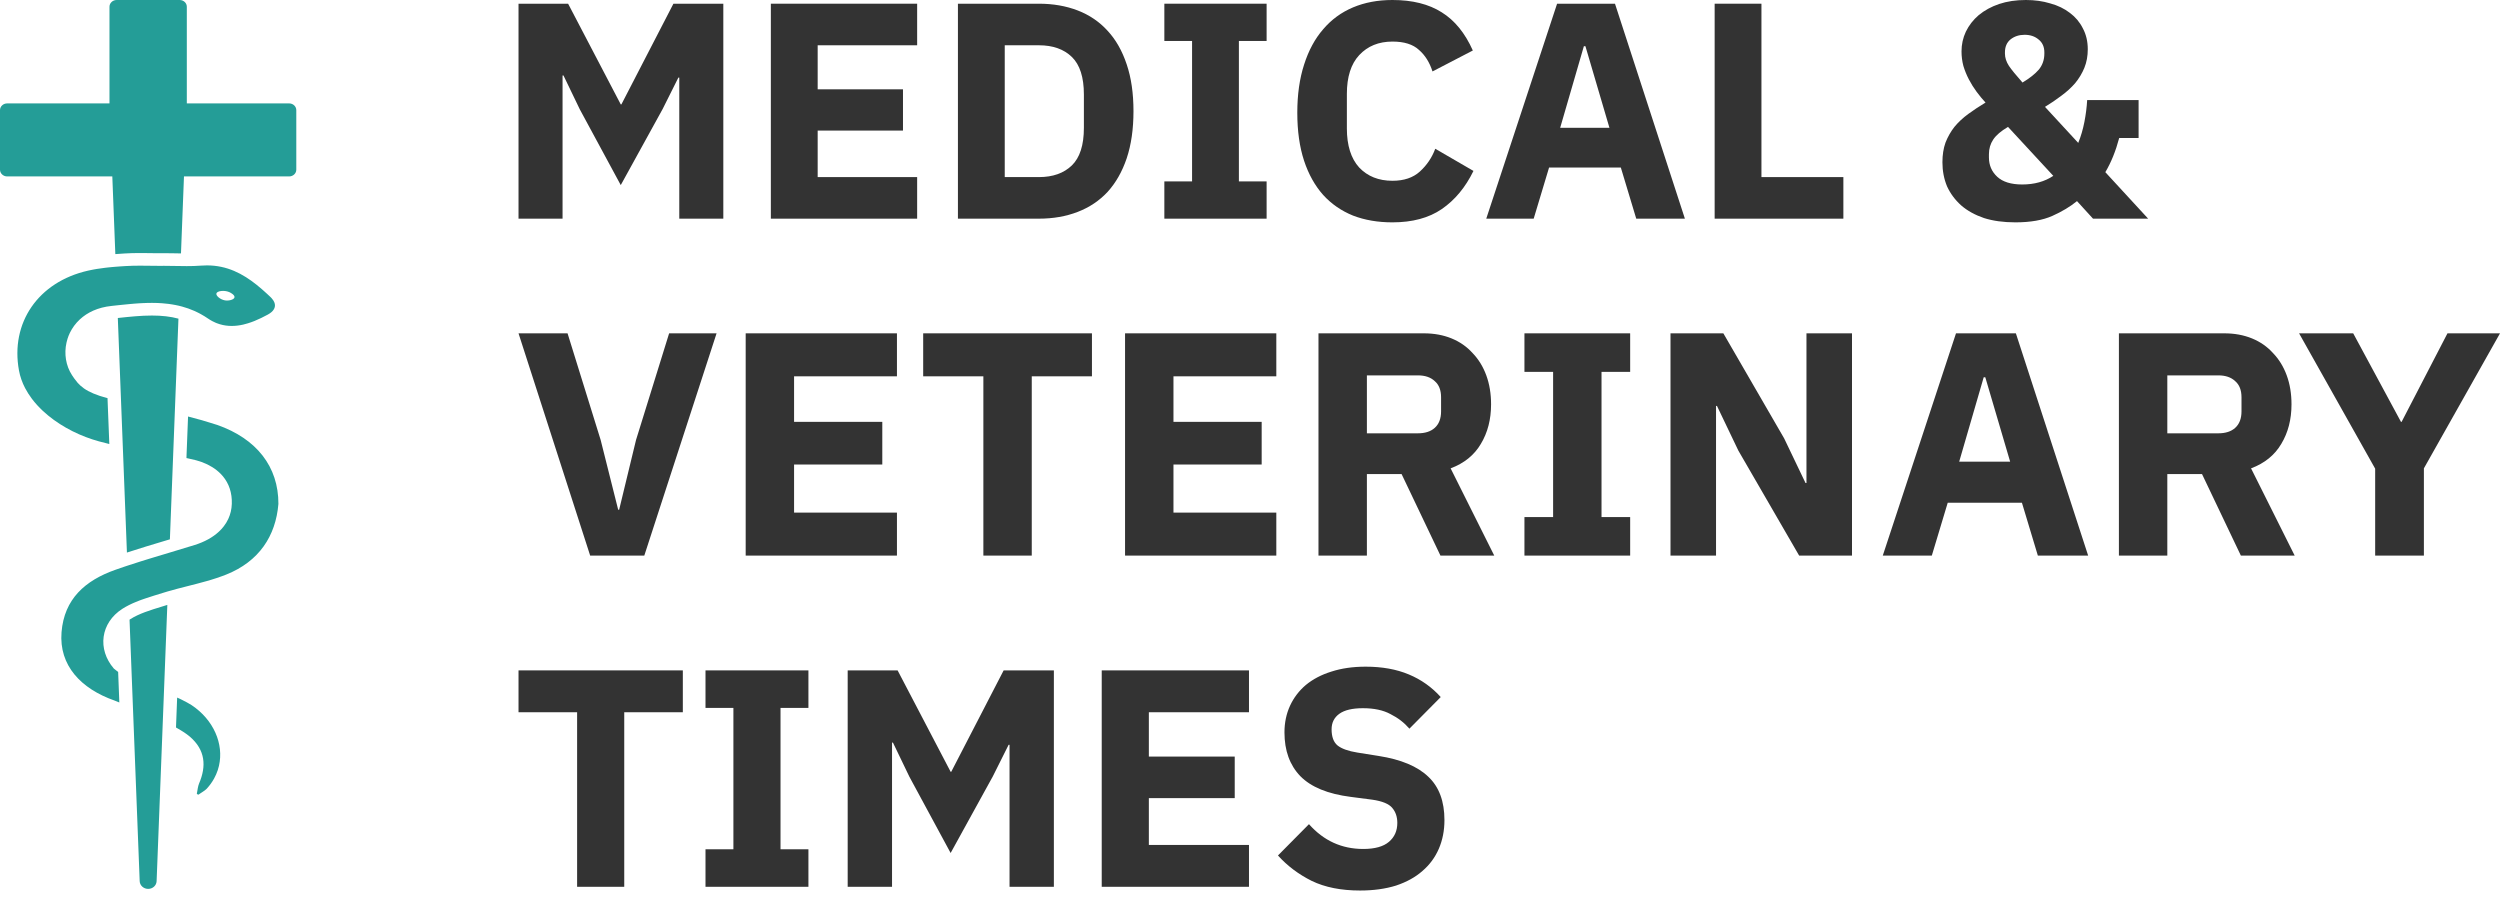 <svg width="135" height="49" viewBox="0 0 135 49" fill="none" xmlns="http://www.w3.org/2000/svg">
<path d="M4.984 23.725C4.025 23.413 3.06 22.883 2.315 22.189C2.097 21.985 1.897 21.766 1.723 21.535C1.652 21.442 1.587 21.348 1.526 21.25C1.465 21.154 1.408 21.055 1.355 20.956C1.276 20.805 1.209 20.651 1.154 20.492C1.098 20.333 1.054 20.171 1.024 20.004C0.555 17.436 2.053 15.225 4.758 14.614C4.822 14.599 4.886 14.586 4.95 14.574C4.987 14.566 5.025 14.558 5.062 14.552C5.117 14.541 5.171 14.532 5.228 14.523C5.378 14.498 5.528 14.478 5.68 14.46C5.741 14.452 5.804 14.445 5.866 14.439C5.929 14.432 5.991 14.426 6.054 14.421C6.116 14.415 6.179 14.41 6.241 14.405C6.329 14.398 6.417 14.391 6.505 14.385C6.593 14.379 6.681 14.374 6.769 14.368C6.902 14.361 7.034 14.355 7.167 14.351C7.299 14.348 7.432 14.346 7.565 14.346C7.979 14.346 8.393 14.358 8.808 14.358V14.354H8.809C9.049 14.354 9.29 14.358 9.531 14.363C9.713 14.367 9.897 14.37 10.079 14.37H10.085C10.34 14.37 10.594 14.364 10.848 14.344C10.959 14.336 11.068 14.331 11.175 14.331C12.259 14.331 13.106 14.777 13.87 15.389C13.965 15.465 14.059 15.544 14.151 15.625C14.183 15.653 14.214 15.679 14.244 15.707C14.306 15.761 14.367 15.817 14.428 15.873C14.489 15.93 14.55 15.986 14.61 16.044C14.631 16.063 14.65 16.083 14.666 16.102C14.736 16.178 14.785 16.254 14.814 16.327C14.819 16.34 14.825 16.354 14.827 16.366C14.852 16.444 14.854 16.522 14.833 16.596C14.827 16.617 14.819 16.64 14.809 16.662C14.798 16.685 14.786 16.706 14.772 16.727C14.758 16.748 14.742 16.769 14.724 16.79C14.706 16.809 14.687 16.829 14.665 16.849C14.61 16.897 14.544 16.942 14.467 16.985C14.349 17.049 14.229 17.112 14.109 17.169C13.989 17.228 13.868 17.282 13.747 17.331C13.625 17.38 13.502 17.424 13.379 17.461C13.297 17.487 13.214 17.508 13.133 17.528C12.926 17.575 12.718 17.601 12.512 17.601C12.295 17.601 12.079 17.572 11.865 17.507C11.812 17.49 11.758 17.472 11.704 17.452C11.678 17.441 11.651 17.43 11.626 17.419C11.572 17.395 11.518 17.37 11.466 17.342C11.386 17.3 11.308 17.253 11.229 17.199C11.108 17.116 10.987 17.041 10.864 16.974C10.834 16.956 10.802 16.94 10.771 16.923L10.679 16.876C10.617 16.845 10.556 16.816 10.493 16.788C10.275 16.692 10.056 16.615 9.834 16.555C9.713 16.522 9.592 16.493 9.469 16.47C9.464 16.469 9.458 16.468 9.453 16.467C9.398 16.456 9.343 16.446 9.288 16.438C9.228 16.427 9.167 16.419 9.107 16.411C8.998 16.397 8.888 16.386 8.777 16.378C8.766 16.377 8.754 16.375 8.743 16.375C8.689 16.37 8.637 16.368 8.583 16.366C8.573 16.364 8.564 16.364 8.555 16.364C8.499 16.361 8.444 16.36 8.388 16.358C8.323 16.357 8.258 16.356 8.193 16.356C8.105 16.356 8.017 16.357 7.929 16.36C7.849 16.362 7.77 16.364 7.691 16.369C7.635 16.372 7.579 16.375 7.523 16.378C7.506 16.379 7.488 16.38 7.472 16.381C7.399 16.386 7.327 16.391 7.256 16.397C7.178 16.403 7.1 16.41 7.023 16.417C6.959 16.422 6.895 16.428 6.831 16.436C6.741 16.444 6.65 16.453 6.56 16.463C6.48 16.472 6.401 16.48 6.321 16.488C6.221 16.499 6.12 16.51 6.019 16.521C5.286 16.598 4.719 16.87 4.312 17.247C4.253 17.3 4.199 17.357 4.148 17.414C4.044 17.53 3.955 17.653 3.877 17.782C3.839 17.845 3.803 17.912 3.771 17.978C3.723 18.078 3.682 18.181 3.649 18.285C3.626 18.355 3.607 18.425 3.592 18.496C3.454 19.105 3.555 19.747 3.886 20.255C3.926 20.315 3.965 20.374 4.005 20.431C4.065 20.515 4.126 20.594 4.192 20.67C4.237 20.721 4.285 20.77 4.336 20.816C4.567 21.028 4.879 21.208 5.389 21.378C5.44 21.394 5.491 21.408 5.541 21.423C5.592 21.438 5.642 21.453 5.69 21.466C5.713 21.473 5.736 21.479 5.758 21.485C5.774 21.49 5.791 21.495 5.806 21.499V21.5L5.814 21.715L5.903 23.977C5.706 23.931 5.516 23.883 5.335 23.831C5.213 23.797 5.096 23.762 4.984 23.725ZM10.353 38.082C10.307 38.053 10.26 38.026 10.214 37.999C10.169 37.973 10.125 37.947 10.081 37.923C9.987 37.871 9.893 37.823 9.8 37.778C9.761 37.758 9.724 37.741 9.686 37.723C9.647 37.704 9.606 37.686 9.566 37.669L9.517 38.943L9.504 39.285C9.512 39.289 9.518 39.292 9.524 39.296C9.607 39.343 9.687 39.389 9.764 39.437C9.802 39.458 9.84 39.483 9.876 39.507C9.904 39.523 9.931 39.54 9.956 39.558C9.972 39.568 9.987 39.579 10.001 39.59C10.028 39.608 10.055 39.626 10.08 39.645C10.112 39.667 10.141 39.69 10.171 39.714C10.2 39.735 10.227 39.758 10.254 39.781C11.09 40.501 11.154 41.368 10.748 42.314C10.732 42.353 10.719 42.393 10.709 42.432C10.698 42.473 10.69 42.514 10.682 42.556C10.668 42.639 10.656 42.724 10.639 42.806C10.628 42.821 10.626 42.837 10.63 42.851C10.632 42.861 10.637 42.87 10.644 42.877C10.659 42.895 10.686 42.908 10.71 42.908C10.725 42.908 10.739 42.903 10.751 42.892C10.756 42.889 10.76 42.885 10.762 42.88C10.885 42.792 11.025 42.719 11.133 42.62C11.149 42.606 11.163 42.591 11.177 42.576C11.253 42.491 11.323 42.405 11.387 42.316C11.451 42.227 11.508 42.136 11.559 42.044C11.641 41.897 11.707 41.744 11.759 41.588C11.785 41.511 11.806 41.433 11.824 41.355C12.097 40.17 11.53 38.867 10.353 38.082ZM11.733 22.947C11.143 22.756 10.63 22.61 10.155 22.491L10.072 24.624L10.069 24.735C10.089 24.74 10.111 24.744 10.131 24.748C10.274 24.778 10.407 24.807 10.526 24.839C10.561 24.847 10.595 24.857 10.627 24.866C10.732 24.894 10.826 24.924 10.906 24.954C11.313 25.106 11.655 25.319 11.919 25.589C11.96 25.63 11.998 25.673 12.035 25.716C12.364 26.111 12.537 26.611 12.518 27.206C12.509 27.501 12.443 27.775 12.325 28.027C12.26 28.167 12.179 28.298 12.083 28.422C12.007 28.522 11.92 28.617 11.824 28.705C11.492 29.017 11.047 29.262 10.511 29.43C10.052 29.573 9.592 29.71 9.132 29.849C9.054 29.872 8.977 29.895 8.9 29.919C8.72 29.972 8.541 30.026 8.363 30.08C8.239 30.117 8.114 30.156 7.989 30.194C7.857 30.234 7.724 30.275 7.593 30.317C7.349 30.393 7.108 30.471 6.867 30.551C6.817 30.568 6.766 30.584 6.717 30.601C6.554 30.655 6.392 30.711 6.23 30.769C4.601 31.345 3.467 32.341 3.323 34.139C3.179 35.935 4.372 37.194 6.188 37.831C6.264 37.862 6.351 37.897 6.444 37.934L6.398 36.748L6.38 36.287C6.301 36.229 6.225 36.168 6.148 36.103C5.245 35.053 5.43 33.632 6.61 32.875C6.663 32.841 6.717 32.808 6.772 32.777C6.775 32.775 6.779 32.772 6.783 32.771C6.838 32.74 6.894 32.711 6.95 32.682C6.986 32.663 7.021 32.646 7.058 32.629C7.095 32.611 7.132 32.594 7.169 32.577C7.206 32.56 7.243 32.543 7.282 32.529C7.357 32.495 7.433 32.465 7.511 32.436L7.626 32.393C7.665 32.379 7.704 32.364 7.743 32.352C7.785 32.336 7.827 32.322 7.869 32.309C8.024 32.256 8.179 32.206 8.336 32.158C8.494 32.11 8.653 32.062 8.81 32.012C8.891 31.987 8.97 31.963 9.05 31.939C9.749 31.734 10.468 31.578 11.168 31.377C11.237 31.357 11.305 31.337 11.374 31.317C11.587 31.253 11.798 31.184 12.005 31.107C12.073 31.082 12.142 31.055 12.209 31.029H12.211C13.991 30.318 14.888 28.947 15.034 27.213C15.041 25.199 13.853 23.691 11.733 22.947ZM15.615 5.584H10.088V0.365C10.088 0.164 9.916 0 9.701 0H6.299C6.086 0 5.912 0.164 5.912 0.365V5.584H0.386C0.173 5.584 0 5.747 0 5.948V9.163C0 9.364 0.173 9.527 0.386 9.527H6.065L6.228 13.722C6.401 13.708 6.57 13.696 6.737 13.687C6.988 13.671 7.256 13.664 7.579 13.664C7.792 13.664 8.006 13.667 8.212 13.67C8.224 13.671 8.237 13.671 8.249 13.671H8.823C9.044 13.671 9.264 13.676 9.477 13.679C9.578 13.682 9.676 13.684 9.773 13.685L9.935 9.527H15.615C15.828 9.527 16 9.364 16 9.163V5.948C16 5.747 15.828 5.584 15.615 5.584ZM8.749 32.754C8.109 32.949 7.505 33.135 7.03 33.439C7.018 33.447 7.006 33.455 6.995 33.463L7.543 47.583C7.552 47.816 7.755 48 8.001 48C8.247 48 8.448 47.816 8.457 47.583L9.036 32.665C8.94 32.695 8.846 32.724 8.749 32.754ZM9.636 17.207C9.213 17.093 8.745 17.039 8.207 17.039C7.607 17.039 6.974 17.106 6.362 17.172L6.854 29.838C7.535 29.615 8.22 29.409 8.888 29.209C8.982 29.182 9.078 29.153 9.174 29.124L9.636 17.207ZM10.051 24.732C10.057 24.733 10.062 24.734 10.069 24.736V24.735C10.062 24.734 10.057 24.733 10.051 24.732ZM12.663 16.055C12.683 15.943 12.495 15.821 12.371 15.77C12.101 15.657 11.726 15.71 11.686 15.844C11.649 15.966 11.892 16.177 12.148 16.22C12.366 16.256 12.641 16.179 12.663 16.055Z" fill="#249D97"/>
<path d="M36.681 4.191H36.631L35.783 5.887L33.521 9.995L31.309 5.904L30.428 4.075H30.378V11.808H28V0.2H30.678L33.521 5.638H33.555L36.365 0.2H39.059V11.808H36.681V4.191Z" fill="#333333"/>
<path d="M41.626 11.808V0.2H49.526V2.445H44.154V4.823H48.761V7.051H44.154V9.563H49.526V11.808H41.626Z" fill="#333333"/>
<path d="M51.728 0.2H56.102C56.867 0.2 57.566 0.322 58.197 0.565C58.83 0.809 59.367 1.175 59.811 1.663C60.254 2.14 60.598 2.744 60.842 3.476C61.086 4.197 61.208 5.039 61.208 6.004C61.208 6.968 61.086 7.816 60.842 8.548C60.598 9.269 60.254 9.873 59.811 10.361C59.367 10.838 58.83 11.198 58.197 11.442C57.566 11.686 56.867 11.808 56.102 11.808H51.728V0.2ZM56.102 9.563C56.856 9.563 57.449 9.352 57.882 8.931C58.314 8.509 58.53 7.833 58.53 6.902V5.106C58.53 4.174 58.314 3.498 57.882 3.077C57.449 2.655 56.856 2.445 56.102 2.445H54.256V9.563H56.102Z" fill="#333333"/>
<path d="M62.875 11.808V9.796H64.372V2.212H62.875V0.2H68.397V2.212H66.9V9.796H68.397V11.808H62.875Z" fill="#333333"/>
<path d="M75.193 12.007C74.405 12.007 73.696 11.886 73.064 11.642C72.432 11.386 71.894 11.015 71.451 10.527C71.007 10.028 70.663 9.413 70.42 8.681C70.176 7.938 70.054 7.074 70.054 6.087C70.054 5.111 70.176 4.246 70.42 3.492C70.663 2.727 71.007 2.09 71.451 1.58C71.894 1.059 72.432 0.665 73.064 0.399C73.696 0.133 74.405 0 75.193 0C76.268 0 77.155 0.222 77.853 0.665C78.552 1.098 79.112 1.785 79.533 2.727L77.355 3.858C77.199 3.371 76.956 2.982 76.623 2.694C76.301 2.395 75.825 2.245 75.193 2.245C74.45 2.245 73.851 2.489 73.397 2.977C72.953 3.454 72.731 4.152 72.731 5.072V6.935C72.731 7.855 72.953 8.559 73.397 9.047C73.851 9.524 74.45 9.762 75.193 9.762C75.814 9.762 76.307 9.596 76.673 9.263C77.05 8.92 77.327 8.509 77.504 8.033L79.567 9.23C79.134 10.117 78.563 10.805 77.853 11.292C77.155 11.769 76.268 12.007 75.193 12.007Z" fill="#333333"/>
<path d="M88.357 11.808L87.525 9.047H83.65L82.819 11.808H80.258L84.083 0.2H87.209L90.984 11.808H88.357ZM85.613 2.495H85.529L84.249 6.902H86.91L85.613 2.495Z" fill="#333333"/>
<path d="M92.591 11.808V0.2H95.118V9.563H99.542V11.808H92.591Z" fill="#333333"/>
<path d="M112.158 10.86C111.792 11.159 111.349 11.425 110.828 11.658C110.307 11.891 109.641 12.007 108.832 12.007C108.189 12.007 107.624 11.93 107.136 11.775C106.648 11.608 106.238 11.381 105.905 11.093C105.572 10.793 105.317 10.45 105.14 10.062C104.974 9.662 104.891 9.23 104.891 8.764C104.891 8.365 104.946 8.011 105.057 7.7C105.179 7.39 105.34 7.107 105.539 6.852C105.75 6.597 105.999 6.364 106.288 6.153C106.576 5.943 106.886 5.738 107.219 5.538C107.053 5.361 106.892 5.167 106.737 4.956C106.581 4.745 106.443 4.524 106.321 4.291C106.199 4.058 106.099 3.814 106.022 3.559C105.955 3.304 105.922 3.043 105.922 2.777C105.922 2.4 105.999 2.046 106.155 1.713C106.321 1.369 106.554 1.07 106.853 0.815C107.164 0.56 107.529 0.36 107.951 0.216C108.383 0.072 108.865 0 109.398 0C109.874 0 110.312 0.061 110.711 0.183C111.122 0.294 111.476 0.466 111.776 0.698C112.075 0.92 112.308 1.197 112.474 1.53C112.652 1.863 112.74 2.24 112.74 2.661C112.74 3.027 112.679 3.359 112.557 3.659C112.435 3.958 112.269 4.235 112.059 4.49C111.848 4.734 111.598 4.962 111.31 5.172C111.033 5.383 110.739 5.582 110.429 5.771L112.225 7.717C112.369 7.362 112.48 6.985 112.557 6.586C112.635 6.187 112.685 5.793 112.707 5.405H115.484V7.451H114.437C114.248 8.16 113.999 8.776 113.688 9.297L116 11.808H113.023L112.158 10.86ZM109.331 1.879C109.032 1.879 108.777 1.962 108.566 2.129C108.366 2.295 108.267 2.528 108.267 2.827V2.894C108.267 3.115 108.339 3.337 108.483 3.559C108.627 3.77 108.871 4.069 109.215 4.457C109.603 4.224 109.896 3.991 110.096 3.759C110.296 3.515 110.395 3.226 110.395 2.894V2.827C110.395 2.528 110.29 2.295 110.079 2.129C109.88 1.962 109.63 1.879 109.331 1.879ZM109.198 9.962C109.852 9.962 110.412 9.807 110.878 9.496L108.433 6.852C108.056 7.074 107.79 7.301 107.635 7.534C107.479 7.767 107.402 8.033 107.402 8.332V8.498C107.402 8.92 107.552 9.269 107.851 9.546C108.15 9.823 108.599 9.962 109.198 9.962Z" fill="#333333"/>
<path d="M33.709 38.461V47.887H31.164V38.461H28V36.201H36.873V38.461H33.709Z" fill="#333333"/>
<path d="M38.097 47.887V45.861H39.604V38.227H38.097V36.201H43.655V38.227H42.148V45.861H43.655V47.887H38.097Z" fill="#333333"/>
<path d="M54.515 40.219H54.465L53.611 41.927L51.334 46.062L49.107 41.944L48.22 40.102H48.17V47.887H45.775V36.201H48.471L51.334 41.676H51.367L54.197 36.201H56.909V47.887H54.515V40.219Z" fill="#333333"/>
<path d="M59.493 47.887V36.201H67.445V38.461H62.038V40.855H66.675V43.099H62.038V45.627H67.445V47.887H59.493Z" fill="#333333"/>
<path d="M73.446 48.088C72.419 48.088 71.549 47.915 70.834 47.569C70.12 47.212 69.512 46.754 69.01 46.196L70.684 44.505C71.476 45.398 72.453 45.844 73.614 45.844C74.239 45.844 74.702 45.716 75.003 45.459C75.305 45.203 75.455 44.862 75.455 44.438C75.455 44.114 75.366 43.846 75.187 43.634C75.009 43.411 74.646 43.261 74.099 43.182L72.944 43.032C71.705 42.875 70.795 42.502 70.215 41.91C69.646 41.318 69.361 40.532 69.361 39.549C69.361 39.025 69.462 38.545 69.662 38.109C69.863 37.674 70.148 37.3 70.516 36.988C70.896 36.675 71.353 36.435 71.889 36.268C72.436 36.089 73.055 36 73.748 36C74.629 36 75.405 36.139 76.075 36.419C76.744 36.698 77.319 37.105 77.799 37.641L76.108 39.348C75.829 39.025 75.489 38.763 75.087 38.562C74.696 38.349 74.2 38.243 73.597 38.243C73.028 38.243 72.603 38.344 72.324 38.545C72.045 38.746 71.906 39.025 71.906 39.382C71.906 39.784 72.012 40.074 72.224 40.252C72.447 40.431 72.804 40.559 73.296 40.638L74.451 40.822C75.656 41.011 76.549 41.385 77.129 41.944C77.71 42.49 78 43.272 78 44.287C78 44.845 77.9 45.359 77.699 45.828C77.498 46.296 77.202 46.698 76.811 47.033C76.432 47.368 75.957 47.63 75.388 47.82C74.819 47.998 74.172 48.088 73.446 48.088Z" fill="#333333"/>
<path d="M31.869 30.002L28 18H30.648L32.436 23.76L33.382 27.526H33.434L34.345 23.76L36.133 18H38.695L34.792 30.002H31.869Z" fill="#333333"/>
<path d="M40.267 30.002V18H48.435V20.321H42.88V22.78H47.644V25.084H42.88V27.681H48.435V30.002H40.267Z" fill="#333333"/>
<path d="M55.715 20.321V30.002H53.102V20.321H49.852V18H58.965V20.321H55.715Z" fill="#333333"/>
<path d="M60.753 30.002V18H68.921V20.321H63.367V22.78H68.13V25.084H63.367V27.681H68.921V30.002H60.753Z" fill="#333333"/>
<path d="M73.812 30.002H71.198V18H76.89C77.44 18 77.939 18.092 78.386 18.275C78.833 18.459 79.211 18.722 79.52 19.066C79.841 19.398 80.088 19.8 80.26 20.27C80.432 20.74 80.518 21.261 80.518 21.834C80.518 22.648 80.334 23.359 79.968 23.967C79.612 24.574 79.068 25.016 78.334 25.291L80.69 30.002H77.784L75.686 25.6H73.812V30.002ZM76.563 23.399C76.953 23.399 77.256 23.302 77.474 23.107C77.704 22.901 77.818 22.603 77.818 22.213V21.456C77.818 21.067 77.704 20.774 77.474 20.579C77.256 20.373 76.953 20.27 76.563 20.27H73.812V23.399H76.563Z" fill="#333333"/>
<path d="M82.32 30.002V27.922H83.868V20.081H82.32V18H88.029V20.081H86.482V27.922H88.029V30.002H82.32Z" fill="#333333"/>
<path d="M93.869 24.328L92.717 21.921H92.666V30.002H90.207V18H93.061L96.345 23.674L97.498 26.082H97.549V18H100.008V30.002H97.154L93.869 24.328Z" fill="#333333"/>
<path d="M110.044 30.002L109.184 27.148H105.177L104.318 30.002H101.67L105.624 18H108.857L112.76 30.002H110.044ZM107.206 20.373H107.12L105.796 24.93H108.548L107.206 20.373Z" fill="#333333"/>
<path d="M117.035 30.002H114.421V18H120.113C120.663 18 121.162 18.092 121.609 18.275C122.056 18.459 122.434 18.722 122.743 19.066C123.064 19.398 123.311 19.8 123.483 20.27C123.655 20.74 123.741 21.261 123.741 21.834C123.741 22.648 123.557 23.359 123.191 23.967C122.835 24.574 122.291 25.016 121.557 25.291L123.913 30.002H121.007L118.909 25.6H117.035V30.002ZM119.786 23.399C120.176 23.399 120.479 23.302 120.697 23.107C120.927 22.901 121.041 22.603 121.041 22.213V21.456C121.041 21.067 120.927 20.774 120.697 20.579C120.479 20.373 120.176 20.27 119.786 20.27H117.035V23.399H119.786Z" fill="#333333"/>
<path d="M128.259 30.002V25.308L124.15 18H127.073L129.652 22.78H129.687L132.163 18H135L130.89 25.291V30.002H128.259Z" fill="#333333"/>
</svg>
